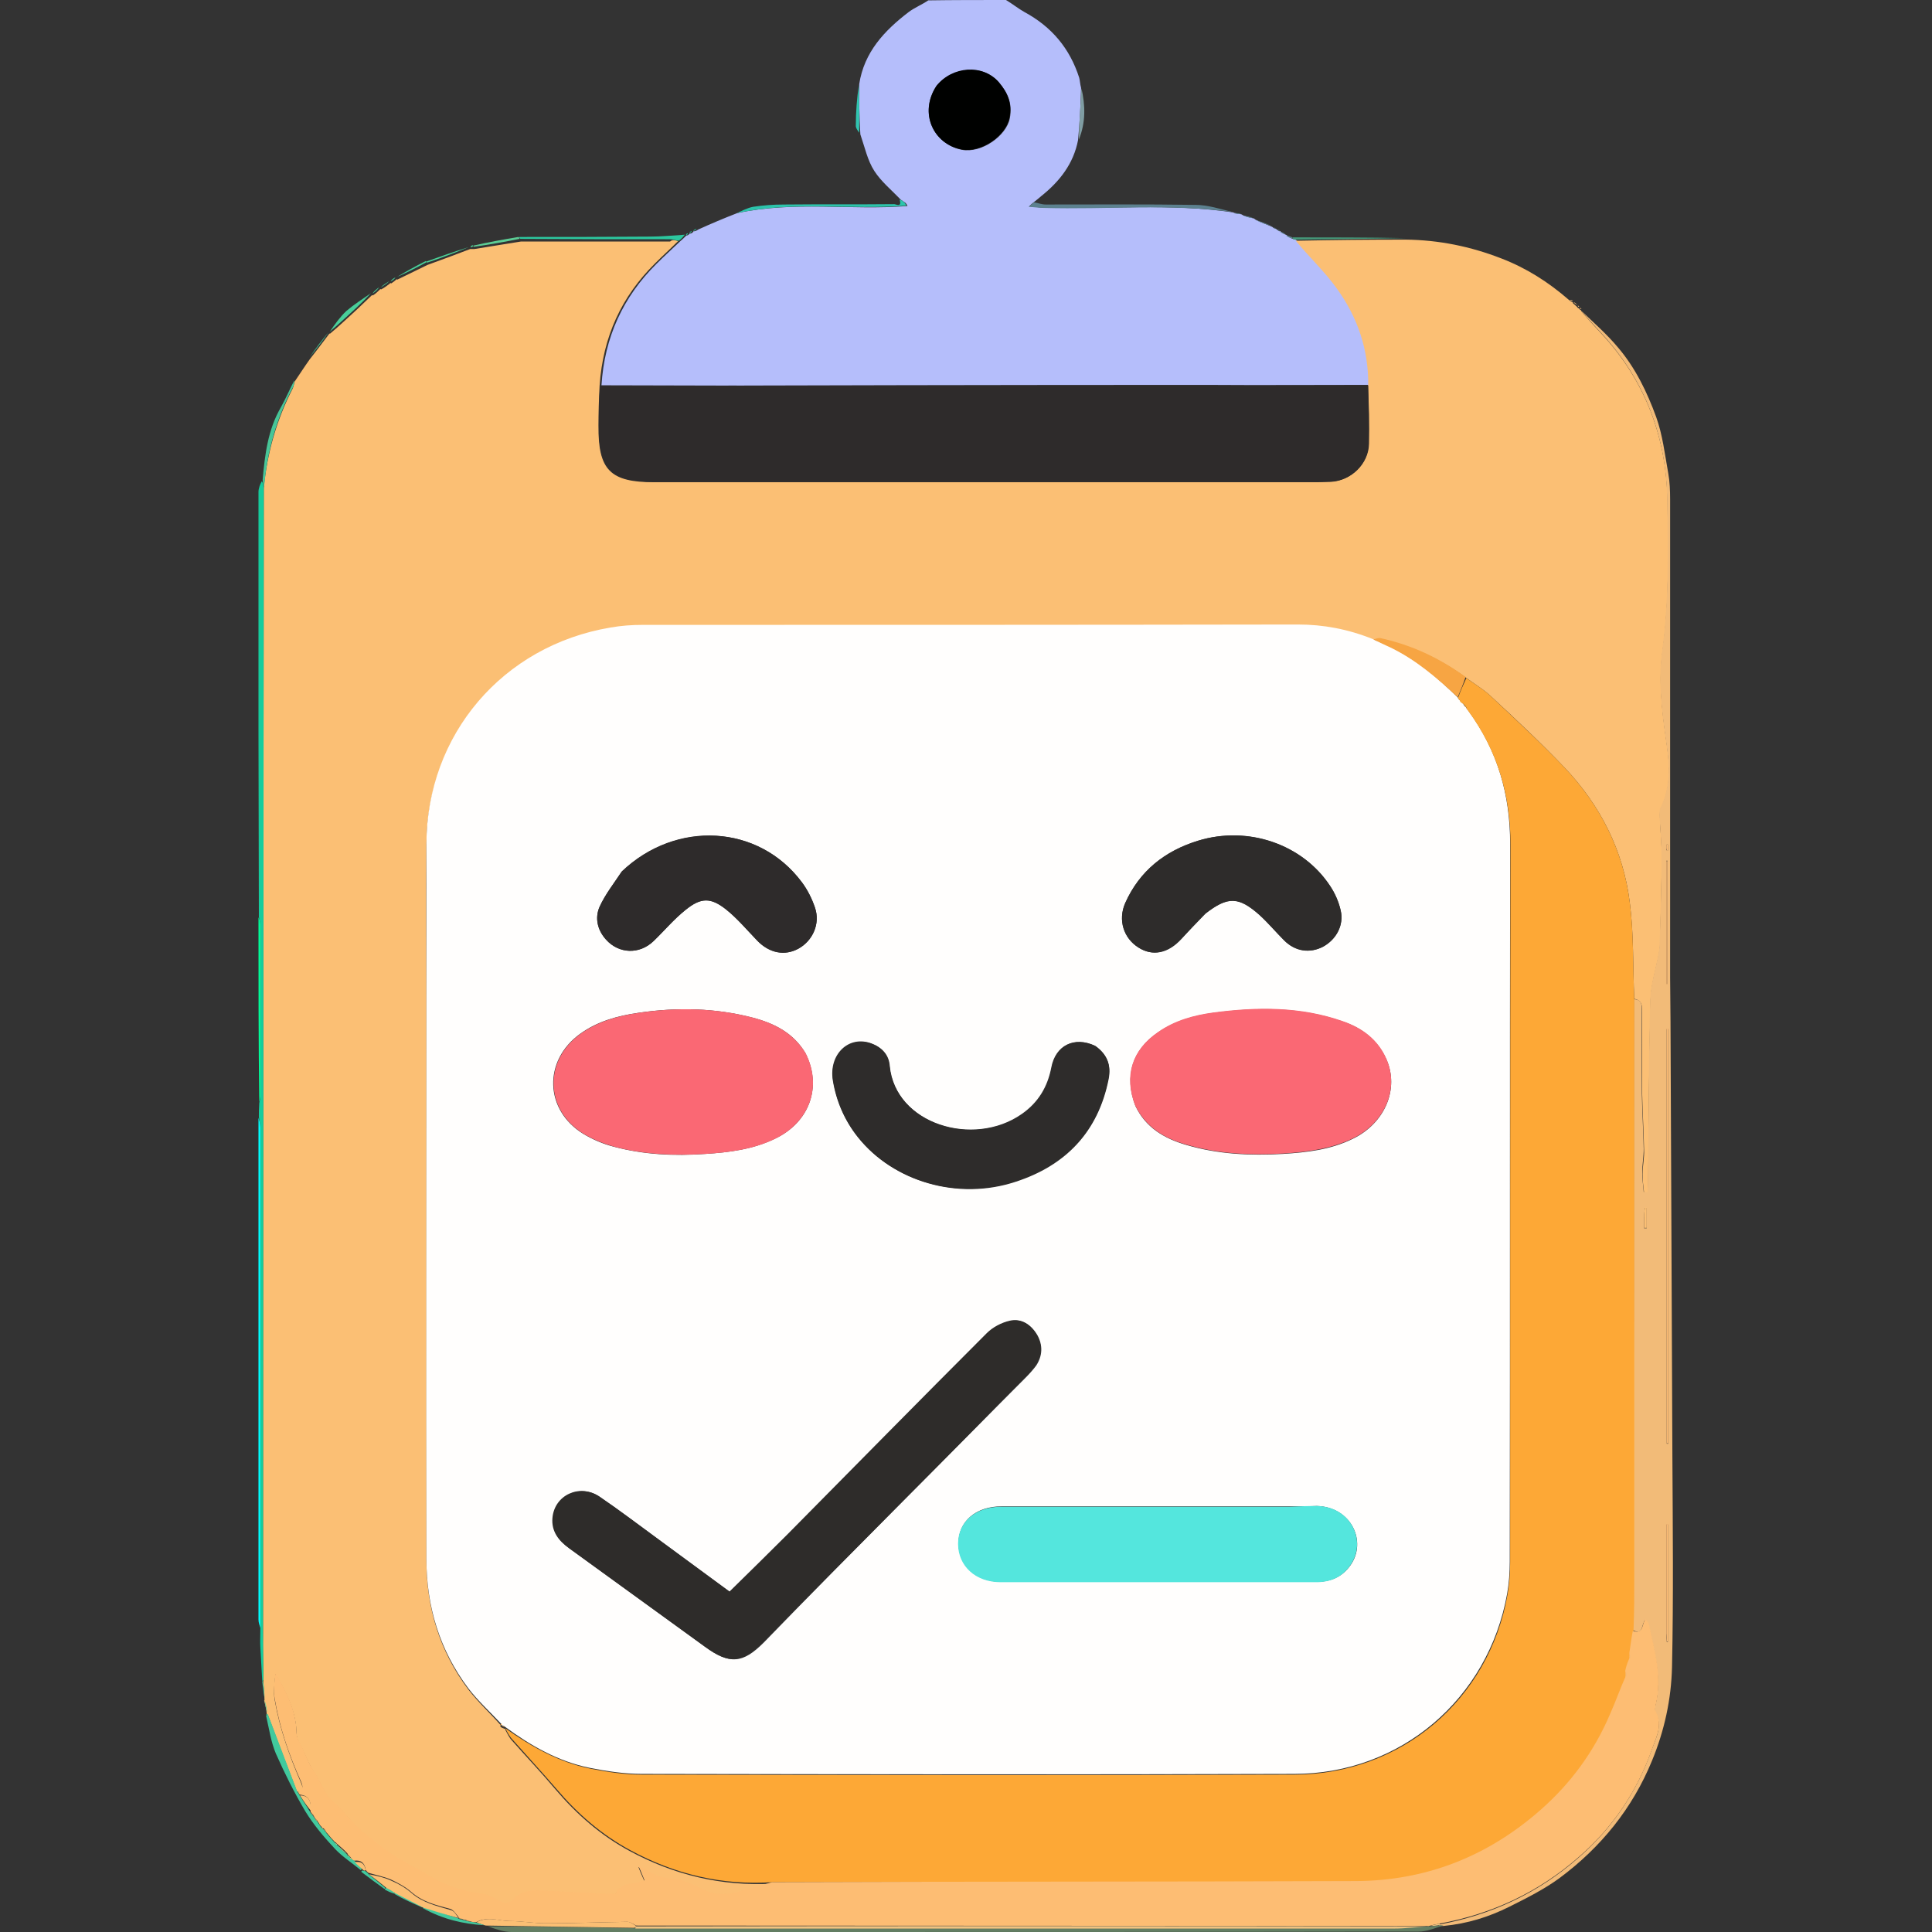 <?xml version="1.0" encoding="utf-8"?>
<!-- Generator: Adobe Illustrator 28.2.0, SVG Export Plug-In . SVG Version: 6.00 Build 0)  -->
<svg version="1.1" id="Layer_1" xmlns="http://www.w3.org/2000/svg" xmlns:xlink="http://www.w3.org/1999/xlink" x="0px" y="0px"
	 viewBox="0 0 512 512" style="enable-background:new 0 0 512 512;" xml:space="preserve">
<rect x="0" y="0" width="512" height="512" fill="#333333" stroke="none"/>
<style type="text/css">
	.st0{fill:#B5BEFB;}
	.st1{fill:#FBBF74;}
	.st2{fill:#F2BB78;}
	.st3{fill:#637E63;}
	.st4{fill:#15CD9D;}
	.st5{fill:#00FFFF;}
	.st6{fill:#5C818F;}
	.st7{fill:#41C99D;}
	.st8{fill:#2CC4AC;}
	.st9{fill:#47C698;}
	.st10{fill:#00FF99;}
	.st11{fill:#2CC79F;}
	.st12{fill:#48D09A;}
	.st13{fill:#449678;}
	.st14{fill:#4CD298;}
	.st15{fill:#5CCD95;}
	.st16{fill:#31C5B1;}
	.st17{fill:#7F9DA3;}
	.st18{fill:#2E2B2B;}
	.st19{fill:#000100;}
	.st20{fill:#FFFEFD;}
	.st21{fill:#FDA836;}
	.st22{fill:#FDBD73;}
	.st23{fill:#F7A543;}
	.st24{fill:#FFBD76;}
	.st25{fill:#EFC381;}
	.st26{fill:#2E2C2A;}
	.st27{fill:#FA6874;}
	.st28{fill:#54E6DD;}
	.st29{fill:#2E2C2B;}
</style>
<g>
	<path class="st0" d="M227.7,22.3c1.3-8.5,6.7-14.2,13.1-19.1c1.6-1.2,3.6-2,5.2-3.1C252.7,0,259.5,0,266.6,0
		c1.8,1.1,3.3,2.3,4.9,3.2c7.2,3.9,12,9.6,14.5,17.4c0.2,0.7,0.2,1.6,0.5,2.7c-0.1,4.9-0.4,9.3-0.8,13.8c-1.2,6.3-4.9,11-9.8,14.9
		c-0.5,0.4-0.9,0.8-1.7,1.4c-0.6,0.5-0.9,0.7-1.5,1.3c1.6,0.1,2.8,0.3,3.9,0.3c16.8,0.5,33.6-1.2,50.3,1.3c0,0,0,0,0.1,0.1
		c0.8,0.2,1.4,0.3,2,0.4c0,0,0.2,0.1,0.5,0.3c1.1,0.4,1.9,0.6,2.8,0.8c0,0,0.2,0.1,0.4,0.3c1.6,0.8,3,1.3,4.4,1.9
		c0,0,0.2,0.1,0.4,0.3c0.3,0.2,0.5,0.2,0.7,0.3c0,0,0.2,0.1,0.4,0.3c0.2,0.2,0.4,0.3,0.4,0.3l0.3-0.1c0,0,0,0,0.1,0.2
		c0.5,0.4,1,0.7,1.6,0.9c0,0,0.1,0,0.1,0.2c0.6,0.4,1.1,0.7,1.8,0.9c0.3,0.1,0.5,0.1,0.7,0.3c3.8,4.3,8,8.2,11.2,12.7
		c5.4,7.6,8.4,16.2,8,25.7c-14.3,0-28.4,0.1-42.5,0.1c-53.6,0-107.3,0.1-160.9-0.1c0.8-12.7,5.7-23.4,14.6-32.2c2-2,4.1-3.9,6.2-5.9
		c0.7-0.6,1.2-1.1,1.7-1.6c0,0,0,0,0.2,0c0.3-0.1,0.5-0.3,0.7-0.5c0,0,0-0.1,0.2,0c0.4-0.1,0.6-0.3,0.8-0.6c0,0,0-0.1,0.2,0
		c0.5-0.1,0.8-0.3,1.1-0.5c3.3-1.5,6.6-2.9,10.2-4.3c15.1-3.3,30.2-0.7,45.2-1.9c-0.2-0.4-0.3-0.6-0.5-0.8c-0.4-0.3-0.9-0.6-1.3-0.9
		c-2.4-2.5-5.2-4.8-7-7.6c-1.8-2.8-2.5-6.2-3.7-9.7C227.7,30.7,227.7,26.5,227.7,22.3 M248.1,22.9c-4.6,7.1-0.7,15.3,6.8,16.8
		c5.2,1,11.8-3.7,12.7-8.3c0.8-4-0.6-6.8-2.8-9.5C260.5,16.9,252.4,17.6,248.1,22.9z"/>
	<path class="st1" d="M179.7,63.9c-2,2-4.1,3.9-6.1,5.9c-8.9,8.8-13.8,19.4-14.7,32.4c-0.2,3.8-0.3,7.2-0.3,10.6
		c-0.1,11.8,3.1,15,14.8,15c57.8,0,115.6,0,173.4,0c2,0,3.9,0,5.9-0.1c5.3-0.3,9.9-4.8,10-10c0.1-5.2,0-10.4-0.1-15.5
		c0.1-9.5-2.8-18.1-8.3-25.7c-3.2-4.5-7.4-8.4-10.9-12.7c9.8-0.2,19.4-0.3,29.1-0.3c8.8,0.1,17.2,1.8,25.4,5
		c6.5,2.5,12.4,6.2,17.9,11c0.5,0.4,0.8,0.5,1,0.6c0,0,0,0,0,0.2c0.4,0.4,0.7,0.6,1,0.9c0,0,0,0,0.1,0.1c0.2,0.3,0.3,0.4,0.5,0.4
		c0,0,0,0,0.1,0.1c0.2,0.3,0.3,0.4,0.5,0.4c0,0,0,0,0,0.2c2.1,2.5,4.2,4.7,6.3,7c11,12.3,16.3,26.9,16.6,43.2
		c0.2,13.3,0.5,26.6-1.3,39.9c-1.1,7.7-0.2,15.5,0.9,23.3c0.9,6.1,1.6,12.4-1.3,18.3c-0.4,0.7-0.3,1.7-0.3,2.6
		c0.1,3.6,0.5,7.1,0.5,10.7c-0.1,7.8-0.3,15.6-0.5,23.4c0,0.7-0.2,1.4-0.3,2.1c-0.8,4.1-2.1,8.2-2.2,12.3c-0.4,16-0.5,31.9-0.6,47.9
		c0,1-0.1,2-0.1,3c-0.3,0-0.6,0-1,0c-0.2-1.7-0.4-3.3-0.4-5c0-2.1,0.5-4.3,0.4-6.4c-0.1-4.9-0.4-9.8-0.5-14.7
		c-0.1-7.2,0-14.5,0-21.7c0-1.5,0.1-3.2-2.1-3.6c-0.4-8.7-0.1-17.2-1.2-25.6c-1.7-13.7-7.8-25.7-17.3-35.7
		c-6.2-6.5-12.8-12.7-19.4-18.8c-2-1.9-4.4-3.3-6.7-5c-6.9-5-14.4-8.5-22.6-10.3c-0.6-0.1-1.3,0.2-2.2,0.3c-6.5-2.5-13-3.8-19.8-3.8
		c-57.9,0-115.8,0-173.6,0.1c-2.8,0-5.7,0.2-8.5,0.7c-28.5,4.7-48.6,28.4-48.8,57.3c-0.1,13.5,0,27,0,40.5c0,49.7,0,99.3,0,149
		c0,12.6,3.5,24.2,11.1,34.3c2.6,3.4,5.8,6.3,8.6,9.5c-0.2,0.2-0.1,0.4,0.1,0.5c0,0,0,0,0.1,0.1c0.4,0.2,0.7,0.3,1,0.4
		c0,0,0,0,0,0.2c0.6,1.1,1.1,2.2,1.9,3c3.8,4.3,7.7,8.4,11.4,12.8c5.6,6.6,12,12.2,19.6,16.3c11.8,6.4,24.4,9.4,37.8,8.7
		c-3.1,1-6.1,1.7-9.2,2.5c-3.2,0.8-6.2,0.8-9.3-0.8c-2.4-1.3-5.1-2.6-7.7-2.7c-2.9-0.2-5.1-1.1-7.4-2.6c-0.4-0.3-0.9-0.4-1.8-0.8
		c0.6,1.6,1.1,2.6,1.6,3.8c-2.7,1.2-6.1,0.3-7.7,3.4c-0.1,0.2-0.5,0.2-0.7,0.2c-5.7-0.2-11.5-0.4-17.2-0.8c-3.3-0.2-6.6-0.4-9.2,2.2
		c-1.2,1.3-2.3,1.3-3.7,0.4c-1.3-0.8-2.7-1.6-4.1-1.8c-4.9-0.6-9.6-1.8-13.8-4.5c-3.7-2.3-7.6-4.2-11.2-6.5c-2.9-1.9-5.5-4.1-8-6.4
		c-2.3-2.1-4.1-4.8-6.6-6.8c-2.7-2.2-3.4-5.4-5.2-8c-1.3-2-2.2-4.2-3.2-6.4c-0.6-1.3-1.6-2.7-1.6-4.1c-0.1-5.9-2.7-10.9-5.6-15.9
		c-0.2,2.3-0.6,4.7-0.2,6.9c1.3,7.6,3.9,14.9,7,22c0.5,1.2,0.6,2.1-1.1,2.3c-2.6-6.7-5.1-13.3-7.6-20c-0.2-0.2-0.3-0.3-0.5-0.4
		c0,0,0,0,0.1-0.1c-0.1-1.3-0.4-2.5-0.7-3.6c0,0,0,0,0.1-0.2c-0.1-1.7-0.2-3.2-0.3-4.9c0-4.4-0.2-8.6-0.1-12.8
		c0-101.1,0.1-202.2,0.2-303.4c0.9-9.4,3.4-18.1,7.6-26.3c0.3-0.6,0.4-1.3,0.6-2c1.3-1.9,2.5-3.8,4-5.9c1.9-2.4,3.5-4.6,5.2-6.8
		c0,0,0,0,0.2,0c2.5-2.1,4.7-4.2,7-6.3c1.4-1.3,2.7-2.6,4.1-3.9c0,0,0,0,0.2,0.1c0.8-0.5,1.4-1.1,2-1.7c0,0,0,0,0.2,0.1
		c1-0.5,1.7-1.1,2.5-1.7c0,0,0,0,0.2,0.1c0.6-0.4,1-0.7,1.4-1.1c0,0,0,0,0.2,0.1c2.7-1.3,5.3-2.6,8-3.9c3.9-1.4,7.6-2.8,11.3-4.2
		c0,0,0.1,0,0.3,0c0.3,0,0.5,0,0.8,0c4.2-0.7,8.1-1.3,12.4-2c13.3,0,26.4,0,39.5,0C178.2,63.4,179,63.7,179.7,63.9z"/>
	<path class="st2" d="M433,264.8c2.3,0.1,2.1,1.8,2.1,3.3c0,7.2-0.1,14.5,0,21.7c0.1,4.9,0.4,9.8,0.5,14.7c0,2.1-0.4,4.2-0.4,6.4
		c0,1.7,0.3,3.3,0.4,5c0.3,0,0.6,0,1,0c0-1,0.1-2,0.1-3c0.2-16,0.2-31.9,0.6-47.9c0.1-4.1,1.5-8.2,2.2-12.3c0.1-0.7,0.3-1.4,0.3-2.1
		c0.2-7.8,0.5-15.6,0.5-23.4c0-3.6-0.3-7.1-0.5-10.7c0-0.9-0.1-1.9,0.3-2.6c2.9-5.9,2.2-12.2,1.3-18.3c-1.1-7.8-2-15.7-0.9-23.3
		c1.8-13.3,1.5-26.6,1.3-39.9c-0.2-16.3-5.6-30.9-16.6-43.2c-2.1-2.3-4.2-4.5-6.3-7c3.3,3.2,6.9,6.3,9.9,9.9
		c4.6,5.4,7.7,11.8,10.1,18.4c1.7,4.7,2.3,9.9,3.2,14.9c0.4,2.2,0.5,4.6,0.5,6.9c0,42.3,0,84.5,0,126.8c0,3.8,0.1,7.7,0.1,11.5
		c0.2,38.5,0.3,77,0.5,115.5c0.1,18.6,0.3,37.2-0.1,55.7c-0.2,8.5-2,16.8-5.3,24.8c-5.2,12.7-13.6,23-24.5,31.1
		c-4.1,3-8.7,5.3-13.3,7.6c-5.4,2.7-11.1,4.5-17.5,5.1c-0.7,0-0.9,0-1.2-0.1c0-0.1,0-0.3,0.2-0.3c13.9-2.6,26-8.3,36.6-17.5
		c9.2-8,15.7-17.6,19.7-29c1.1-3.1,2.9-6.2,0.9-9.7c-0.3-0.5-0.1-1.3,0-1.8c1.8-7.3-0.3-14.3-1.8-21.3c-0.1-0.5-0.6-0.9-0.9-1.4
		c-1.1,1.2-0.4,4.2-3.3,2.7c0-4.9,0.1-9.5,0.1-14.2C433,366.7,433,315.8,433,264.8 M442.1,294.1c0-7.1,0-14.3,0-21.4
		c-0.1,0-0.3,0-0.4,0c0,36.6,0,73.3,0,109.9c0.1,0,0.3,0,0.4,0C442.1,353.2,442.1,323.9,442.1,294.1 M441.6,238.3c0,7.5,0,15,0,22.5
		c0.1,0,0.2,0,0.3,0c0-10.9,0-21.8,0-32.7c-0.1,0-0.2,0-0.3,0C441.6,231.4,441.6,234.6,441.6,238.3 M441.6,433.2
		c0,0.6,0.1,1.2,0.1,1.9c0.1,0,0.2,0,0.3,0c0-10.4,0-20.7,0-31.1c-0.1,0-0.3,0-0.4,0C441.6,413.5,441.6,423.1,441.6,433.2
		 M435.7,322.5c0,1,0,2,0,3c0.2,0,0.5,0,0.7,0c0-1.8,0-3.6,0-5.4c-0.2,0-0.4,0-0.5,0C435.8,320.7,435.8,321.4,435.7,322.5
		 M441.6,225.1c0.1,0.1,0.1,0.3,0.2,0.4c0.1,0,0.2-0.1,0.2-0.1c0-0.5,0-1.1,0-1.6c-0.1,0-0.2,0-0.3,0
		C441.7,224.1,441.6,224.5,441.6,225.1z"/>
	<path class="st3" d="M381.6,510.2c0.2,0,0.5,0,0.9,0.1c-2.1,0.6-4.3,1.6-6.6,1.6c-59.4,0.1-118.9,0.1-178.3,0.1
		c-20.7,0-41.4,0.1-62.1,0c-2.1,0-4.2-0.8-6.2-1.5c13.1,0,26,0.2,39.2,0.5c18.6,0,37,0,55.4,0c48.5,0,96.9,0,145.4,0
		c3.1,0,6.2-0.4,9.4-0.5c0.1,0,0.3,0,0.5,0C380.1,510.4,380.8,510.3,381.6,510.2z"/>
	<path class="st4" d="M69.9,129.2c-0.1,101.1-0.1,202.2-0.2,303.2c0,4.2,0.1,8.4,0.1,12.8c-0.1,0.2-0.3,0.3-0.3,0.3
		c-0.2-3-0.3-5.9-0.5-8.9c-0.1-1.5,0-3,0-5c0-44.6,0-88.7,0-132.8c0-0.9-0.3-1.9-0.4-2.8c0-1.1,0-2.2,0.1-3.7
		c0.2-0.9,0.3-1.3,0.3-1.7c0-15.2,0-30.4,0-45.6c0-0.7-0.3-1.4-0.4-2c0-16.5-0.1-33-0.1-49.5c0-21,0-42.1,0-63.1c0-1,0.4-2,0.9-2.9
		C69.7,128,69.8,128.6,69.9,129.2z"/>
	<path class="st5" d="M68.5,296.2c0.2,0.7,0.5,1.6,0.5,2.6c0,44.1,0,88.2,0,132.6c-0.2-0.6-0.5-1.4-0.5-2.2
		C68.5,384.9,68.5,340.7,68.5,296.2z"/>
	<path class="st1" d="M168.2,510.9c-12.9-0.2-25.9-0.4-39.1-0.6c-0.3,0-0.4,0-0.7-0.1c-0.9-0.3-1.7-0.5-2.1-0.8
		c3.1-1.7,6-0.3,8.9-0.3c3.2,0,6.4,0.6,9.5,0.6c7.2,0,14.4-0.3,21.6-0.4c0.8,0,1.6,0.7,2.3,1.1C168.4,510.6,168.3,510.8,168.2,510.9
		z"/>
	<path class="st6" d="M326.7,56.2c-16.6-2.3-33.4-0.6-50.2-1.1c-1.1,0-2.3-0.2-3.9-0.3c0.7-0.6,1-0.8,1.4-1.2
		c1.1,0.2,2.1,0.6,3.1,0.6c13.2,0,26.4-0.1,39.7,0.1C320.1,54.3,323.4,55.4,326.7,56.2z"/>
	<path class="st7" d="M71.1,454.6c2.5,6.6,5,13.1,7.6,20c0.3,0.5,0.5,0.8,0.7,1.2c1,1.6,1.9,2.9,2.8,4.4c0,0.1,0.1,0.2,0.2,0.3
		c0.1,0.3,0.2,0.4,0.4,0.4c0,0,0,0,0,0.1c0.2,0.3,0.3,0.5,0.5,0.7c0,0.1,0.1,0.2,0.2,0.3c0.1,0.3,0.2,0.4,0.4,0.4c0,0,0,0,0,0.1
		c0.2,0.3,0.3,0.4,0.5,0.7c0.2,0.4,0.4,0.6,0.6,0.9c0.1,0.3,0.3,0.4,0.5,0.4c0,0,0,0,0,0.1c0.2,0.2,0.3,0.3,0.5,0.4c0,0,0,0,0,0.1
		c0.2,0.3,0.3,0.4,0.5,0.7c0.7,0.9,1.4,1.6,2.2,2.5c0.2,0.2,0.3,0.3,0.5,0.4c0,0,0,0,0.1,0.2c0.9,0.9,1.8,1.7,2.6,2.5
		c0,0,0,0,0.1,0.1c0.1,0.3,0.3,0.4,0.5,0.4c0,0,0,0,0.1,0.1c0.2,0.3,0.3,0.4,0.5,0.5c0.3,0.2,0.5,0.4,0.8,0.6c0.8,0.8,1.5,1.4,2,2.2
		c-0.1,0.1-0.3,0.3-0.3,0.3c-2.3-1.9-4.8-3.5-6.8-5.6c-2.9-3.1-5.7-6.4-7.9-10c-2.9-4.9-5.5-10.1-7.8-15.3
		c-1.3-3.1-1.8-6.6-2.6-10.1C70.9,454.6,71.1,454.6,71.1,454.6z"/>
	<path class="st8" d="M238.4,52.9c0.5,0.1,0.9,0.4,1.3,0.8c0.2,0.2,0.3,0.4,0.5,0.8c-15,1.2-30.1-1.3-45,2c1.4-0.6,2.8-1.4,4.4-1.7
		c2.7-0.4,5.4-0.6,8.2-0.6c9.7-0.1,19.5,0,29.2-0.1C237.4,54.1,239.1,55.1,238.4,52.9z"/>
	<path class="st9" d="M70,129c-0.2-0.4-0.3-1-0.4-1.8c0.6-6.8,1.4-13.3,4.8-19.2c1.3-2.3,2.3-4.7,3.6-7.2c0,0.6-0.1,1.3-0.4,1.9
		C73.3,110.9,70.8,119.6,70,129z"/>
	<path class="st10" d="M68.5,243.1c0.2,0.4,0.5,1.1,0.5,1.8c0,15.2,0,30.4,0,45.6c0,0.4-0.1,0.9-0.3,1.5
		C68.5,275.9,68.5,259.6,68.5,243.1z"/>
	<path class="st11" d="M179.9,63.8c-0.9-0.1-1.7-0.4-2.4-0.4c-13.1,0-26.2,0-39.6-0.1c-0.3-0.3-0.3-0.4-0.3-0.5
		c11.6,0,23.1,0,34.7-0.1c3,0,5.9-0.3,9.2-0.5C181.1,62.7,180.6,63.3,179.9,63.8z"/>
	<path class="st12" d="M98.3,77.7c-1.2,1.3-2.5,2.6-3.9,3.9c-2.3,2.1-4.5,4.2-7,6.3c1.3-1.9,2.7-3.9,4.4-5.5
		C93.8,80.7,96,79.3,98.3,77.7z"/>
	<path class="st13" d="M372.5,63.1c-9.5,0.2-19.1,0.3-29,0.4c-0.5,0-0.6,0-0.9-0.2c-0.1-0.1-0.1-0.4-0.1-0.4
		C352.4,62.9,362.4,62.9,372.5,63.1z"/>
	<path class="st7" d="M126.1,509.5c0.7,0.2,1.4,0.4,2.3,0.7c-5.6-0.3-11.1-1.6-16.3-4.5c0-0.2,0-0.3,0.2-0.3c3.2,1,6.2,2,9.2,3
		c0,0,0,0,0.1,0.1c0.4,0.2,0.7,0.2,1.1,0.3c0.3,0.1,0.5,0.1,0.8,0.2c0.5,0.2,0.8,0.2,1.3,0.3C125.4,509.4,125.7,509.4,126.1,509.5z"
		/>
	<path class="st14" d="M124.2,65.5c-3.4,1.4-7.1,2.8-11,4.1c-0.2-0.1-0.2-0.3-0.2-0.3C116.6,68,120.3,66.7,124.2,65.5z"/>
	<path class="st15" d="M137.4,62.8c0.2,0.1,0.2,0.2,0.3,0.5c-4,0.8-7.9,1.5-12.1,2.1c-0.2-0.1-0.2-0.3-0.2-0.3
		C129.3,64.2,133.2,63.5,137.4,62.8z"/>
	<path class="st12" d="M112.8,69.2c0.2,0,0.2,0.2,0.2,0.3c-2.5,1.4-5.1,2.7-7.8,3.9C107.5,72,110,70.6,112.8,69.2z"/>
	<path class="st16" d="M227.6,22.5c0.2,4.1,0.1,8.2,0.1,12.7c-0.3-0.5-1-1.3-0.9-2C226.8,29.6,227.1,26.1,227.6,22.5z"/>
	<path class="st12" d="M87.1,88c-1.5,2.2-3.2,4.4-5,6.6C83.6,92.4,85.3,90.2,87.1,88z"/>
	<path class="st7" d="M111.9,505.5c-2.5-1.1-5-2.2-7.4-3.6c0-0.3,0.2-0.4,0.3-0.4c2.5,1.3,4.9,2.5,7.2,3.8
		C112.1,505.3,112,505.5,111.9,505.5z"/>
	<path class="st17" d="M285.9,37c0.1-4.4,0.4-8.9,0.7-13.6C287.6,27.8,287.8,32.4,285.9,37z"/>
	<path class="st7" d="M101.9,500.6c-2-1.4-4-2.9-6.1-4.5c-0.1-0.2,0.1-0.4,0.3-0.4c0.4,0.1,0.5,0.1,0.8,0.2c0.3,0.3,0.5,0.4,0.8,0.8
		c1.6,1.3,3,2.4,4.4,3.6C102,500.4,102,500.5,101.9,500.6z"/>
	<path class="st6" d="M337,59.9c-1.4-0.4-2.8-0.9-4.3-1.6C334.1,58.7,335.5,59.2,337,59.9z"/>
	<path class="st9" d="M69.5,445.7c0-0.2,0.2-0.3,0.2-0.3c0.2,1.5,0.4,2.9,0.4,4.7C69.9,448.9,69.7,447.4,69.5,445.7z"/>
	<path class="st9" d="M70.1,450.5c0.3,0.9,0.6,2.1,0.7,3.4C70.5,453,70.3,451.9,70.1,450.5z"/>
	<path class="st12" d="M103.2,74.5c-0.6,0.6-1.4,1.1-2.3,1.7C101.4,75.6,102.2,75.1,103.2,74.5z"/>
	<path class="st7" d="M104.4,501.8c-0.8-0.2-1.6-0.6-2.4-1c0-0.2,0-0.3,0.4-0.5c0.9,0.4,1.6,0.8,2.3,1.2
		C104.7,501.5,104.5,501.7,104.4,501.8z"/>
	<path class="st12" d="M100.5,76.1c-0.4,0.6-1,1.2-1.8,1.7C99.1,77.2,99.7,76.7,100.5,76.1z"/>
	<path class="st6" d="M332.1,57.8c-0.8,0-1.6-0.3-2.6-0.6C330.3,57.2,331.2,57.4,332.1,57.8z"/>
	<path class="st6" d="M342.3,62.8c0.2,0.1,0.2,0.3,0.2,0.4c-0.5-0.1-1.1-0.3-1.7-0.8C341.2,62.4,341.7,62.6,342.3,62.8z"/>
	<path class="st12" d="M104.8,73.5c-0.2,0.4-0.7,0.8-1.3,1.1C103.7,74.2,104.2,73.8,104.8,73.5z"/>
	<path class="st6" d="M328.9,56.7c-0.5,0.1-1.2,0-1.9-0.2C327.5,56.4,328.2,56.5,328.9,56.7z"/>
	<path class="st6" d="M340.7,62.1c-0.5-0.1-1-0.3-1.5-0.7C339.6,61.4,340.2,61.7,340.7,62.1z"/>
	<path class="st2" d="M418,80.8c-0.3-0.1-0.6-0.3-1-0.7C417.3,80.1,417.6,80.4,418,80.8z"/>
	<path class="st2" d="M416.9,79.7c-0.2,0.1-0.5,0-0.9-0.2C416.2,79.4,416.5,79.5,416.9,79.7z"/>
	<path class="st11" d="M184.6,60.6c-0.1,0.2-0.4,0.5-0.9,0.6C183.8,61,184.1,60.8,184.6,60.6z"/>
	<path class="st14" d="M125.2,65c0.2,0,0.2,0.2,0.1,0.3c-0.1,0.1-0.2,0.2-0.6,0.2C124.7,65.3,124.9,65.1,125.2,65z"/>
	<path class="st9" d="M71.1,454.5c0,0.2-0.2,0.2-0.3,0.2c-0.1-0.1-0.2-0.2-0.2-0.4C70.8,454.1,71,454.2,71.1,454.5z"/>
	<path class="st6" d="M339.1,61c0,0.2-0.2,0.2-0.2,0.2s-0.2-0.1-0.3-0.3C338.7,60.9,338.9,60.9,339.1,61z"/>
	<path class="st11" d="M183.3,61.2c0,0.2-0.2,0.4-0.6,0.6C182.7,61.6,182.9,61.4,183.3,61.2z"/>
	<path class="st6" d="M338.1,60.5c-0.1,0.1-0.3,0.1-0.5-0.1C337.7,60.3,337.8,60.3,338.1,60.5z"/>
	<path class="st11" d="M182.3,61.8c0,0.2-0.1,0.4-0.5,0.5C181.8,62.1,181.9,61.9,182.3,61.8z"/>
	<path class="st2" d="M419.1,81.9c-0.1,0.1-0.3,0-0.4-0.3C418.8,81.5,418.9,81.6,419.1,81.9z"/>
	<path class="st2" d="M418.5,81.3c-0.1,0.1-0.3,0-0.4-0.3C418.2,81,418.4,81,418.5,81.3z"/>
	<path class="st18" d="M362.5,102c0.3,5.2,0.4,10.4,0.3,15.6c-0.1,5.3-4.7,9.8-10,10c-2,0.1-3.9,0.1-5.9,0.1
		c-57.8,0-115.6,0-173.4,0c-11.7,0-14.9-3.2-14.8-15c0-3.4,0.1-6.8,0.3-10.4c53.7-0.2,107.4-0.3,161-0.3
		C334.1,102.1,348.2,102,362.5,102z"/>
	<path class="st19" d="M248.2,22.7c4.2-5.2,12.3-5.8,16.5-0.9c2.3,2.7,3.6,5.5,2.8,9.5c-0.9,4.6-7.4,9.3-12.7,8.3
		C247.4,38.2,243.4,30,248.2,22.7z"/>
	<path class="st20" d="M132.8,456.8c-2.9-3.1-6.1-6-8.7-9.4c-7.6-10.1-11.1-21.7-11.1-34.3c-0.1-49.7,0-99.3,0-149
		c0-13.5,0-27,0-40.5c0.1-28.9,20.2-52.5,48.8-57.3c2.8-0.5,5.7-0.7,8.5-0.7c57.9,0,115.8,0,173.6-0.1c6.8,0,13.3,1.2,20,3.9
		c1.7,0.7,3.1,1.3,4.5,2c6.9,3.3,12.6,8.2,18,13.5c0,0,0,0,0,0.1c0.2,0.3,0.3,0.4,0.5,0.6c0.1,0.2,0.2,0.3,0.4,0.5
		c0.3,0.2,0.4,0.4,0.6,0.4c0,0-0.1,0-0.1,0.1c0.2,0.4,0.5,0.6,0.7,0.8c0,0,0,0,0.1,0.2c0.2,0.3,0.3,0.4,0.5,0.7
		c7.8,10.6,11.1,22.3,11.1,35.3c-0.1,63.4,0,126.9-0.1,190.3c0,2.8-0.2,5.7-0.7,8.5c-5,27.8-28.2,47.7-56.4,47.7
		c-57.6,0.2-115.3,0.1-172.9,0c-4.6,0-9.3-0.7-13.8-1.6c-8.4-1.7-15.7-5.9-22.5-10.9c0,0,0,0-0.1-0.1c-0.4-0.2-0.7-0.3-1-0.4
		c0,0,0,0,0.1-0.1C132.9,456.9,132.9,456.9,132.8,456.8 M239.3,397.8c10.8-10.8,21.5-21.7,32.3-32.5c1.1-1.1,2.1-2.2,3-3.4
		c1.7-2.6,1.8-5.4,0.3-8.1c-1.6-2.7-4.1-4.4-7.1-3.7c-2.2,0.5-4.5,1.7-6.1,3.3c-17.7,17.7-35.2,35.5-52.8,53.3
		c-5.1,5.1-10.3,10.1-15.4,15.2c-6.3-4.6-12.6-9.3-18.9-13.9c-5.2-3.8-10.3-7.7-15.6-11.3c-5.2-3.6-11.9-0.4-12.4,5.7
		c-0.3,3.6,1.7,6,4.4,8c12,8.7,24,17.4,36,26.1c6.4,4.6,9.8,4.4,15.4-1.2C214.5,422.8,226.7,410.5,239.3,397.8 M300.9,293.1
		c2.7,5.7,7.6,8.6,13.4,10.3c8.4,2.5,17,2.9,25.7,2.4c6.4-0.4,12.6-1.1,18.5-4c8.5-4.1,12.4-13.2,8.9-21.1c-2.3-5.1-6.4-8.3-11.6-10
		c-11.2-3.9-22.6-3.8-34.1-2.3c-5.2,0.7-10.3,2.1-14.8,5.2C300,278.3,297.9,285.2,300.9,293.1 M213.4,279c-3.2-5.3-8.2-7.8-13.9-9.3
		c-10-2.6-20.1-2.8-30.3-1.3c-5.5,0.8-10.8,2.2-15.5,5.6c-9.8,7.1-9.4,20.2,0.9,26.5c2.5,1.5,5.3,2.7,8.1,3.4
		c7.9,2.1,16,2.5,24.2,1.9c6.3-0.4,12.6-1.2,18.4-4C214.5,297.5,218,288,213.4,279 M349,399.1c-2.3,0.1-4.6,0.1-7,0.1
		c-25.5,0-51.1,0-76.6,0c-6.8,0-11.4,4-11.4,9.8c0,5.9,4.6,10.2,11.3,10.2c8.1,0,16.3,0,24.4,0c19.7,0,39.5,0,59.2,0
		c3.8,0,6.8-1.3,9-4.4C362.3,408.6,358.2,399.4,349,399.1 M290.1,277.1c-5.4-2.5-10.4-0.1-11.5,5.8c-1,5.2-3.5,9.3-7.8,12.3
		c-12.8,9-33.6,2.7-35.1-12.8c-0.3-2.9-2.1-4.9-4.8-5.9c-6-2.2-11.3,2.9-10.2,9.8c0.9,5.5,3.1,10.6,6.6,15
		c9.4,11.8,26.4,16.8,41.7,11.8c13.3-4.4,22-13.2,24.7-27.2C294.5,282.4,293.5,279.4,290.1,277.1 M164.7,231.1c-2,3-4.3,5.9-5.8,9.2
		c-1.3,3-0.6,6.2,1.7,8.7c3.4,3.8,8.8,4,12.6,0.4c2.8-2.7,5.4-5.8,8.4-8.2c4.2-3.4,6.8-3.4,10.8-0.2c3,2.4,5.6,5.5,8.3,8.3
		c3.2,3.3,7.3,4.1,10.9,2.1c3.8-2.1,5.8-6.6,4.4-10.8c-0.8-2.4-2-4.8-3.5-6.8C201.1,218.5,179.3,217.2,164.7,231.1 M319.5,242.1
		c5.9-4.6,8.8-4.6,14.3,0.4c2.3,2.1,4.3,4.5,6.5,6.7c3,2.9,6.8,3.5,10.3,1.7c3.5-1.9,5.6-5.7,4.7-9.6c-0.5-2.3-1.5-4.6-2.8-6.5
		c-7.3-11.1-21.8-16-35-12c-8.8,2.7-15.5,8-19.3,16.5c-2,4.5-0.4,9.3,3.5,11.8c3.8,2.4,7.9,1.6,11.4-2.3
		C315.1,246.6,317.2,244.5,319.5,242.1z"/>
	<path class="st21" d="M133.9,458c6.8,4.8,14.1,9,22.5,10.7c4.5,0.9,9.2,1.6,13.8,1.6c57.6,0.1,115.3,0.2,172.9,0
		c28.3-0.1,51.5-19.9,56.4-47.7c0.5-2.8,0.7-5.7,0.7-8.5c0-63.4,0-126.9,0.1-190.3c0-13-3.4-24.7-11.2-35.4
		c-0.2-0.4-0.4-0.5-0.5-0.7c0,0,0,0,0-0.2c-0.2-0.4-0.4-0.6-0.7-0.8c0,0,0.1,0,0-0.1c-0.2-0.2-0.4-0.3-0.6-0.4
		c-0.1,0-0.3-0.1-0.4-0.5c-0.2-0.4-0.4-0.5-0.5-0.6c0,0,0,0,0-0.2c0.7-1.9,1.4-3.5,2.2-5.2c2.2,1.6,4.6,3,6.6,4.9
		c6.6,6.2,13.2,12.3,19.4,18.8c9.5,10,15.6,22,17.3,35.7c1.1,8.4,0.8,16.9,1.2,25.6c0,51.2,0,102.1,0,153c0,4.6,0,9.3-0.2,14.4
		c-0.4,2.3-0.6,4.1-0.9,6.2c0,0.6-0.1,1-0.2,1.5c-0.4,1.1-0.6,2.1-0.8,3.3c0,0.6,0,1-0.2,1.6c-1.4,3.3-2.5,6.5-3.9,9.7
		c-4.3,9.9-10.4,18.4-18.5,25.5c-14,12.3-30.3,18.7-48.8,18.8c-51.6,0.2-103.2,0.1-154.8,0.1c-13.5,0.9-26-2.1-37.8-8.5
		c-7.6-4.1-14-9.7-19.6-16.3c-3.7-4.3-7.6-8.5-11.4-12.8C135,460.2,134.5,459.1,133.9,458z"/>
	<path class="st22" d="M204.6,498.8c51.6-0.2,103.2-0.1,154.8-0.3c18.5-0.1,34.8-6.5,48.8-18.8c8.1-7.1,14.3-15.6,18.5-25.5
		c1.4-3.1,2.5-6.3,4-9.7c0.2-0.7,0.1-1.2,0-1.7c0.2-1,0.5-2,1-3.1c0.2-0.7,0.1-1.2,0.1-1.7c0.3-1.9,0.5-3.7,0.9-5.8
		c3,1,2.3-1.9,3.4-3.1c0.3,0.5,0.8,0.9,0.9,1.4c1.5,7,3.6,14,1.8,21.3c-0.1,0.6-0.3,1.4,0,1.8c1.9,3.5,0.2,6.6-0.9,9.7
		c-4,11.4-10.5,21.1-19.7,29c-10.6,9.2-22.7,14.9-36.8,17.5c-1.2,0.2-1.9,0.4-2.7,0.6c0,0-0.2,0.1-0.5,0
		c-70.1,0-139.9-0.1-209.6-0.1c-0.8-0.4-1.6-1-2.4-1c-7.2,0.1-14.4,0.4-21.6,0.4c-3.2,0-6.4-0.6-9.5-0.6c-2.9,0-5.8-1.4-8.9,0.3
		c-0.6,0-0.9,0-1.5-0.2c-0.6-0.2-1-0.3-1.3-0.4c-0.2,0-0.4,0-0.8-0.2c-0.5-0.2-0.8-0.3-1.1-0.4c0,0,0,0,0-0.2
		c-0.7-0.8-1.3-1.8-2.1-2.1c-3.7-1-7.3-1.8-10.4-4.5c-1.6-1.4-3.5-2.4-5.4-3.3c-1.9-0.8-4-1.2-6-1.8c-0.2-0.2-0.4-0.3-0.7-0.8
		c-0.3-2-1.4-2.6-3-2.4c-0.2-0.1-0.5-0.2-0.8-0.6c-0.2-0.4-0.4-0.5-0.5-0.6c0,0,0,0-0.1-0.1c-0.2-0.2-0.3-0.4-0.4-0.4c0,0,0,0,0-0.2
		c-0.9-1-1.8-1.7-2.7-2.5c0,0,0,0-0.1-0.1c-0.2-0.2-0.3-0.4-0.5-0.4c-0.7-0.7-1.4-1.5-2.2-2.5c-0.3-0.4-0.4-0.6-0.5-0.7
		c0,0,0,0,0-0.1c-0.2-0.2-0.3-0.4-0.5-0.4c0,0,0,0-0.1-0.1c-0.2-0.2-0.3-0.3-0.4-0.4c-0.2-0.2-0.4-0.4-0.6-0.9
		c-0.2-0.4-0.3-0.5-0.5-0.7c0,0,0,0-0.1-0.1c-0.1-0.2-0.3-0.3-0.4-0.4c0,0-0.1-0.1-0.2-0.4c-0.2-0.4-0.3-0.6-0.5-0.7c0,0,0,0,0-0.1
		c-0.1-0.2-0.3-0.3-0.4-0.4c0,0-0.1-0.1-0.1-0.4c0.2-2.5-0.4-4.1-2.9-4.3c-0.2-0.3-0.3-0.5-0.5-0.9c1.5-0.5,1.4-1.3,0.9-2.5
		c-3.2-7.1-5.7-14.3-7-22c-0.4-2.2-0.1-4.6,0.2-6.9c2.9,5,5.5,10,5.6,15.9c0,1.4,1,2.8,1.6,4.1c1,2.2,1.8,4.4,3.2,6.4
		c1.8,2.6,2.5,5.8,5.2,8c2.4,2,4.2,4.7,6.6,6.8c2.5,2.3,5.2,4.5,8,6.4c3.6,2.4,7.5,4.3,11.2,6.5c4.3,2.6,8.9,3.9,13.8,4.5
		c1.4,0.2,2.8,1,4.1,1.8c1.5,0.9,2.5,0.9,3.7-0.4c2.5-2.7,5.9-2.4,9.2-2.2c5.7,0.3,11.5,0.5,17.2,0.8c0.3,0,0.7,0,0.7-0.2
		c1.6-3.1,5-2.3,7.7-3.4c-0.5-1.2-0.9-2.3-1.6-3.8c0.9,0.4,1.4,0.6,1.8,0.8c2.2,1.5,4.5,2.4,7.4,2.6c2.6,0.1,5.3,1.5,7.7,2.7
		c3.1,1.6,6.1,1.6,9.3,0.8C198.5,500.5,201.5,499.7,204.6,498.8z"/>
	<path class="st23" d="M388.4,179.4c-0.6,1.8-1.3,3.5-2.1,5.4c-5.4-5.1-11.1-10-18-13.3c-1.4-0.6-2.7-1.3-4.3-2
		c0.5-0.2,1.2-0.5,1.8-0.4C374.1,170.9,381.5,174.4,388.4,179.4z"/>
	<path class="st21" d="M132.9,457.4c0.2,0,0.5,0,0.9,0.3C133.6,457.7,133.3,457.6,132.9,457.4z"/>
	<path class="st21" d="M132.8,456.8c0.1,0,0.2,0.1,0.2,0.3C132.6,457.2,132.6,457.1,132.8,456.8z"/>
	<path class="st24" d="M442.1,294.3c0,29.6,0,58.9,0,88.2c-0.1,0-0.3,0-0.4,0c0-36.6,0-73.3,0-109.9c0.1,0,0.3,0,0.4,0
		C442.1,279.8,442.1,286.9,442.1,294.3z"/>
	<path class="st24" d="M441.6,238c0-3.5,0-6.7,0-9.8c0.1,0,0.2,0,0.3,0c0,10.9,0,21.8,0,32.7c-0.1,0-0.2,0-0.3,0
		C441.6,253.3,441.6,245.8,441.6,238z"/>
	<path class="st24" d="M441.6,432.9c0-9.8,0-19.4,0-29c0.1,0,0.3,0,0.4,0c0,10.4,0,20.7,0,31.1c-0.1,0-0.2,0-0.3,0
		C441.7,434.4,441.7,433.8,441.6,432.9z"/>
	<path class="st1" d="M435.7,322.3c0.1-0.9,0.1-1.6,0.2-2.3c0.2,0,0.4,0,0.5,0c0,1.8,0,3.6,0,5.4c-0.2,0-0.5,0-0.7,0
		C435.7,324.5,435.7,323.5,435.7,322.3z"/>
	<path class="st24" d="M441.6,224.9c0-0.5,0-0.8,0.1-1.1c0.1,0,0.2,0,0.3,0c0,0.5,0,1.1,0,1.6c0,0-0.1,0.1-0.2,0.1
		C441.8,225.4,441.7,225.2,441.6,224.9z"/>
	<path class="st25" d="M379.1,510.4c0.5-0.2,1.3-0.4,2.3-0.6c0.2,0,0.2,0.2,0.2,0.3C380.8,510.3,380.1,510.4,379.1,510.4z"/>
	<path class="st25" d="M168.6,510.5c69.9-0.1,139.6-0.1,209.6,0c-2.8,0.2-5.9,0.6-9,0.6c-48.5,0-96.9,0-145.4,0
		c-18.4,0-36.8,0-55.4,0C168.3,510.8,168.4,510.6,168.6,510.5z"/>
	<path class="st1" d="M79.5,475.8c2.4,0,3,1.6,2.9,4.1C81.4,478.7,80.5,477.4,79.5,475.8z"/>
	<path class="st1" d="M94,493.5c1.5-0.3,2.6,0.2,2.9,2.1c-0.2,0.2-0.3,0.2-0.6,0C95.5,494.9,94.8,494.3,94,493.5z"/>
	<path class="st1" d="M89.4,489.1c0.8,0.6,1.7,1.3,2.6,2.3C91.2,490.8,90.4,490,89.4,489.1z"/>
	<path class="st1" d="M92.7,492.3c0.1,0,0.2,0.1,0.4,0.3C92.9,492.7,92.8,492.6,92.7,492.3z"/>
	<path class="st1" d="M92.1,491.7c0.1,0,0.2,0.1,0.4,0.3C92.4,492.1,92.3,492,92.1,491.7z"/>
	<path class="st1" d="M88.9,488.5c0.1-0.1,0.3,0.1,0.4,0.3C89.2,488.9,89.1,488.8,88.9,488.5z"/>
	<path class="st1" d="M86.2,485.3c0.1,0,0.2,0.1,0.4,0.4C86.5,485.7,86.4,485.6,86.2,485.3z"/>
	<path class="st1" d="M82.5,480.5c0.1,0,0.2,0.1,0.4,0.3C82.7,480.9,82.6,480.8,82.5,480.5z"/>
	<path class="st1" d="M82.9,481.1c0.1,0,0.3,0.2,0.4,0.5C83.3,481.5,83.1,481.4,82.9,481.1z"/>
	<path class="st1" d="M83.6,482.1c0.1,0,0.2,0.1,0.4,0.3C83.8,482.5,83.7,482.4,83.6,482.1z"/>
	<path class="st1" d="M84.1,482.6c0.1,0,0.2,0.1,0.4,0.4C84.4,483.1,84.2,482.9,84.1,482.6z"/>
	<path class="st1" d="M85.2,484.2c0.1,0,0.2,0.1,0.4,0.3C85.4,484.6,85.3,484.5,85.2,484.2z"/>
	<path class="st1" d="M85.7,484.8c0.1-0.1,0.2,0.1,0.4,0.3C86,485.1,85.9,485,85.7,484.8z"/>
	<path class="st1" d="M97.8,496.7c1.9,0.4,4,0.8,5.9,1.7c1.9,0.8,3.8,1.9,5.4,3.3c3,2.6,6.7,3.4,10.4,4.5c0.8,0.2,1.4,1.2,2,2.1
		c-3-0.8-6-1.7-9.2-2.7c-2.5-1.3-4.9-2.5-7.4-3.8c-0.8-0.5-1.5-1-2.4-1.4C100.8,499,99.4,497.9,97.8,496.7z"/>
	<path class="st1" d="M121.6,508.4c0.2-0.1,0.5,0,0.9,0.2C122.3,508.6,122,508.6,121.6,508.4z"/>
	<path class="st1" d="M123.5,509c0.2-0.1,0.6,0,1.1,0.2C124.4,509.2,124,509.1,123.5,509z"/>
	<path class="st26" d="M239.1,398c-12.4,12.5-24.7,24.8-36.9,37.2c-5.6,5.6-9,5.9-15.4,1.2c-12-8.7-24-17.4-36-26.1
		c-2.8-2-4.7-4.5-4.4-8c0.5-6.1,7.2-9.2,12.4-5.7c5.3,3.6,10.4,7.5,15.6,11.3c6.3,4.6,12.6,9.3,18.9,13.9
		c5.2-5.1,10.3-10.1,15.4-15.2c17.6-17.8,35.1-35.6,52.8-53.3c1.6-1.6,3.9-2.8,6.1-3.3c3-0.7,5.6,1,7.1,3.7c1.6,2.7,1.5,5.5-0.3,8.1
		c-0.8,1.3-1.9,2.4-3,3.4C260.8,376.2,250,387,239.1,398z"/>
	<path class="st27" d="M300.8,292.9c-3-7.8-0.8-14.7,6.1-19.4c4.4-3.1,9.5-4.5,14.8-5.2c11.5-1.5,23-1.6,34.1,2.3
		c5.2,1.8,9.4,4.9,11.6,10c3.5,7.9-0.4,17-8.9,21.1c-5.8,2.8-12.1,3.6-18.5,4c-8.7,0.5-17.3,0.1-25.7-2.4
		C308.6,301.7,303.7,298.8,300.8,292.9z"/>
	<path class="st27" d="M213.5,279.1c4.5,8.9,1,18.3-8.1,22.7c-5.8,2.8-12.1,3.6-18.4,4c-8.1,0.5-16.3,0.2-24.2-1.9
		c-2.8-0.8-5.6-1.9-8.1-3.4c-10.3-6.3-10.7-19.4-0.9-26.5c4.6-3.3,9.9-4.8,15.5-5.6c10.2-1.5,20.3-1.3,30.3,1.3
		C205.2,271.2,210.2,273.7,213.5,279.1z"/>
	<path class="st28" d="M349.2,399.1c9,0.3,13.1,9.5,8.6,15.8c-2.2,3.1-5.2,4.4-9,4.4c-19.7,0-39.5,0-59.2,0c-8.1,0-16.3,0-24.4,0
		c-6.7,0-11.3-4.3-11.3-10.2c0-5.8,4.6-9.8,11.4-9.8c25.5,0,51.1,0,76.6,0C344.3,399.2,346.6,399.1,349.2,399.1z"/>
	<path class="st29" d="M290.3,277.2c3.2,2.3,4.2,5.2,3.5,8.8c-2.8,14-11.4,22.9-24.7,27.2c-15.2,5-32.3,0-41.7-11.8
		c-3.5-4.4-5.7-9.5-6.6-15c-1.1-6.9,4.2-12,10.2-9.8c2.8,1,4.6,3,4.8,5.9c1.5,15.5,22.2,21.8,35.1,12.8c4.3-3,6.8-7.1,7.8-12.3
		C279.8,277,284.7,274.6,290.3,277.2z"/>
	<path class="st18" d="M164.8,230.9c14.4-13.7,36.3-12.4,47.7,2.9c1.5,2,2.7,4.4,3.5,6.8c1.4,4.2-0.6,8.7-4.4,10.8
		c-3.7,2-7.7,1.2-10.9-2.1c-2.7-2.8-5.3-5.9-8.3-8.3c-4.1-3.2-6.7-3.2-10.8,0.2c-3,2.4-5.6,5.5-8.4,8.2c-3.7,3.6-9.2,3.4-12.6-0.4
		c-2.3-2.6-3-5.8-1.7-8.7C160.4,237,162.7,234.1,164.8,230.9z"/>
	<path class="st29" d="M319.3,242.2c-2.2,2.3-4.2,4.4-6.2,6.6c-3.6,3.8-7.7,4.7-11.4,2.3c-3.9-2.4-5.5-7.2-3.5-11.8
		c3.8-8.5,10.5-13.8,19.3-16.5c13.2-4.1,27.7,0.9,35,12c1.3,2,2.3,4.3,2.8,6.5c0.9,3.9-1.2,7.7-4.7,9.6c-3.5,1.8-7.4,1.3-10.3-1.7
		c-2.2-2.2-4.2-4.6-6.5-6.7C328.2,237.6,325.4,237.5,319.3,242.2z"/>
	<path class="st23" d="M387.9,186.8c0.2,0.1,0.4,0.3,0.6,0.7C388.3,187.4,388.1,187.2,387.9,186.8z"/>
	<path class="st23" d="M387.3,186.2c0.1,0,0.3,0.1,0.5,0.3C387.8,186.6,387.6,186.5,387.3,186.2z"/>
	<path class="st23" d="M388.6,187.8c0.1,0,0.2,0.1,0.4,0.4C388.9,188.2,388.8,188,388.6,187.8z"/>
	<path class="st23" d="M386.4,185.1c0.1,0,0.2,0.1,0.4,0.4C386.7,185.5,386.6,185.4,386.4,185.1z"/>
	<path class="st2" d="M430.9,443c0.1,0.3,0.2,0.8,0.1,1.4C430.8,444,430.8,443.6,430.9,443z"/>
	<path class="st2" d="M431.9,438.2c0.1,0.3,0.2,0.8,0.1,1.3C431.9,439.2,431.9,438.8,431.9,438.2z"/>
</g>
</svg>
